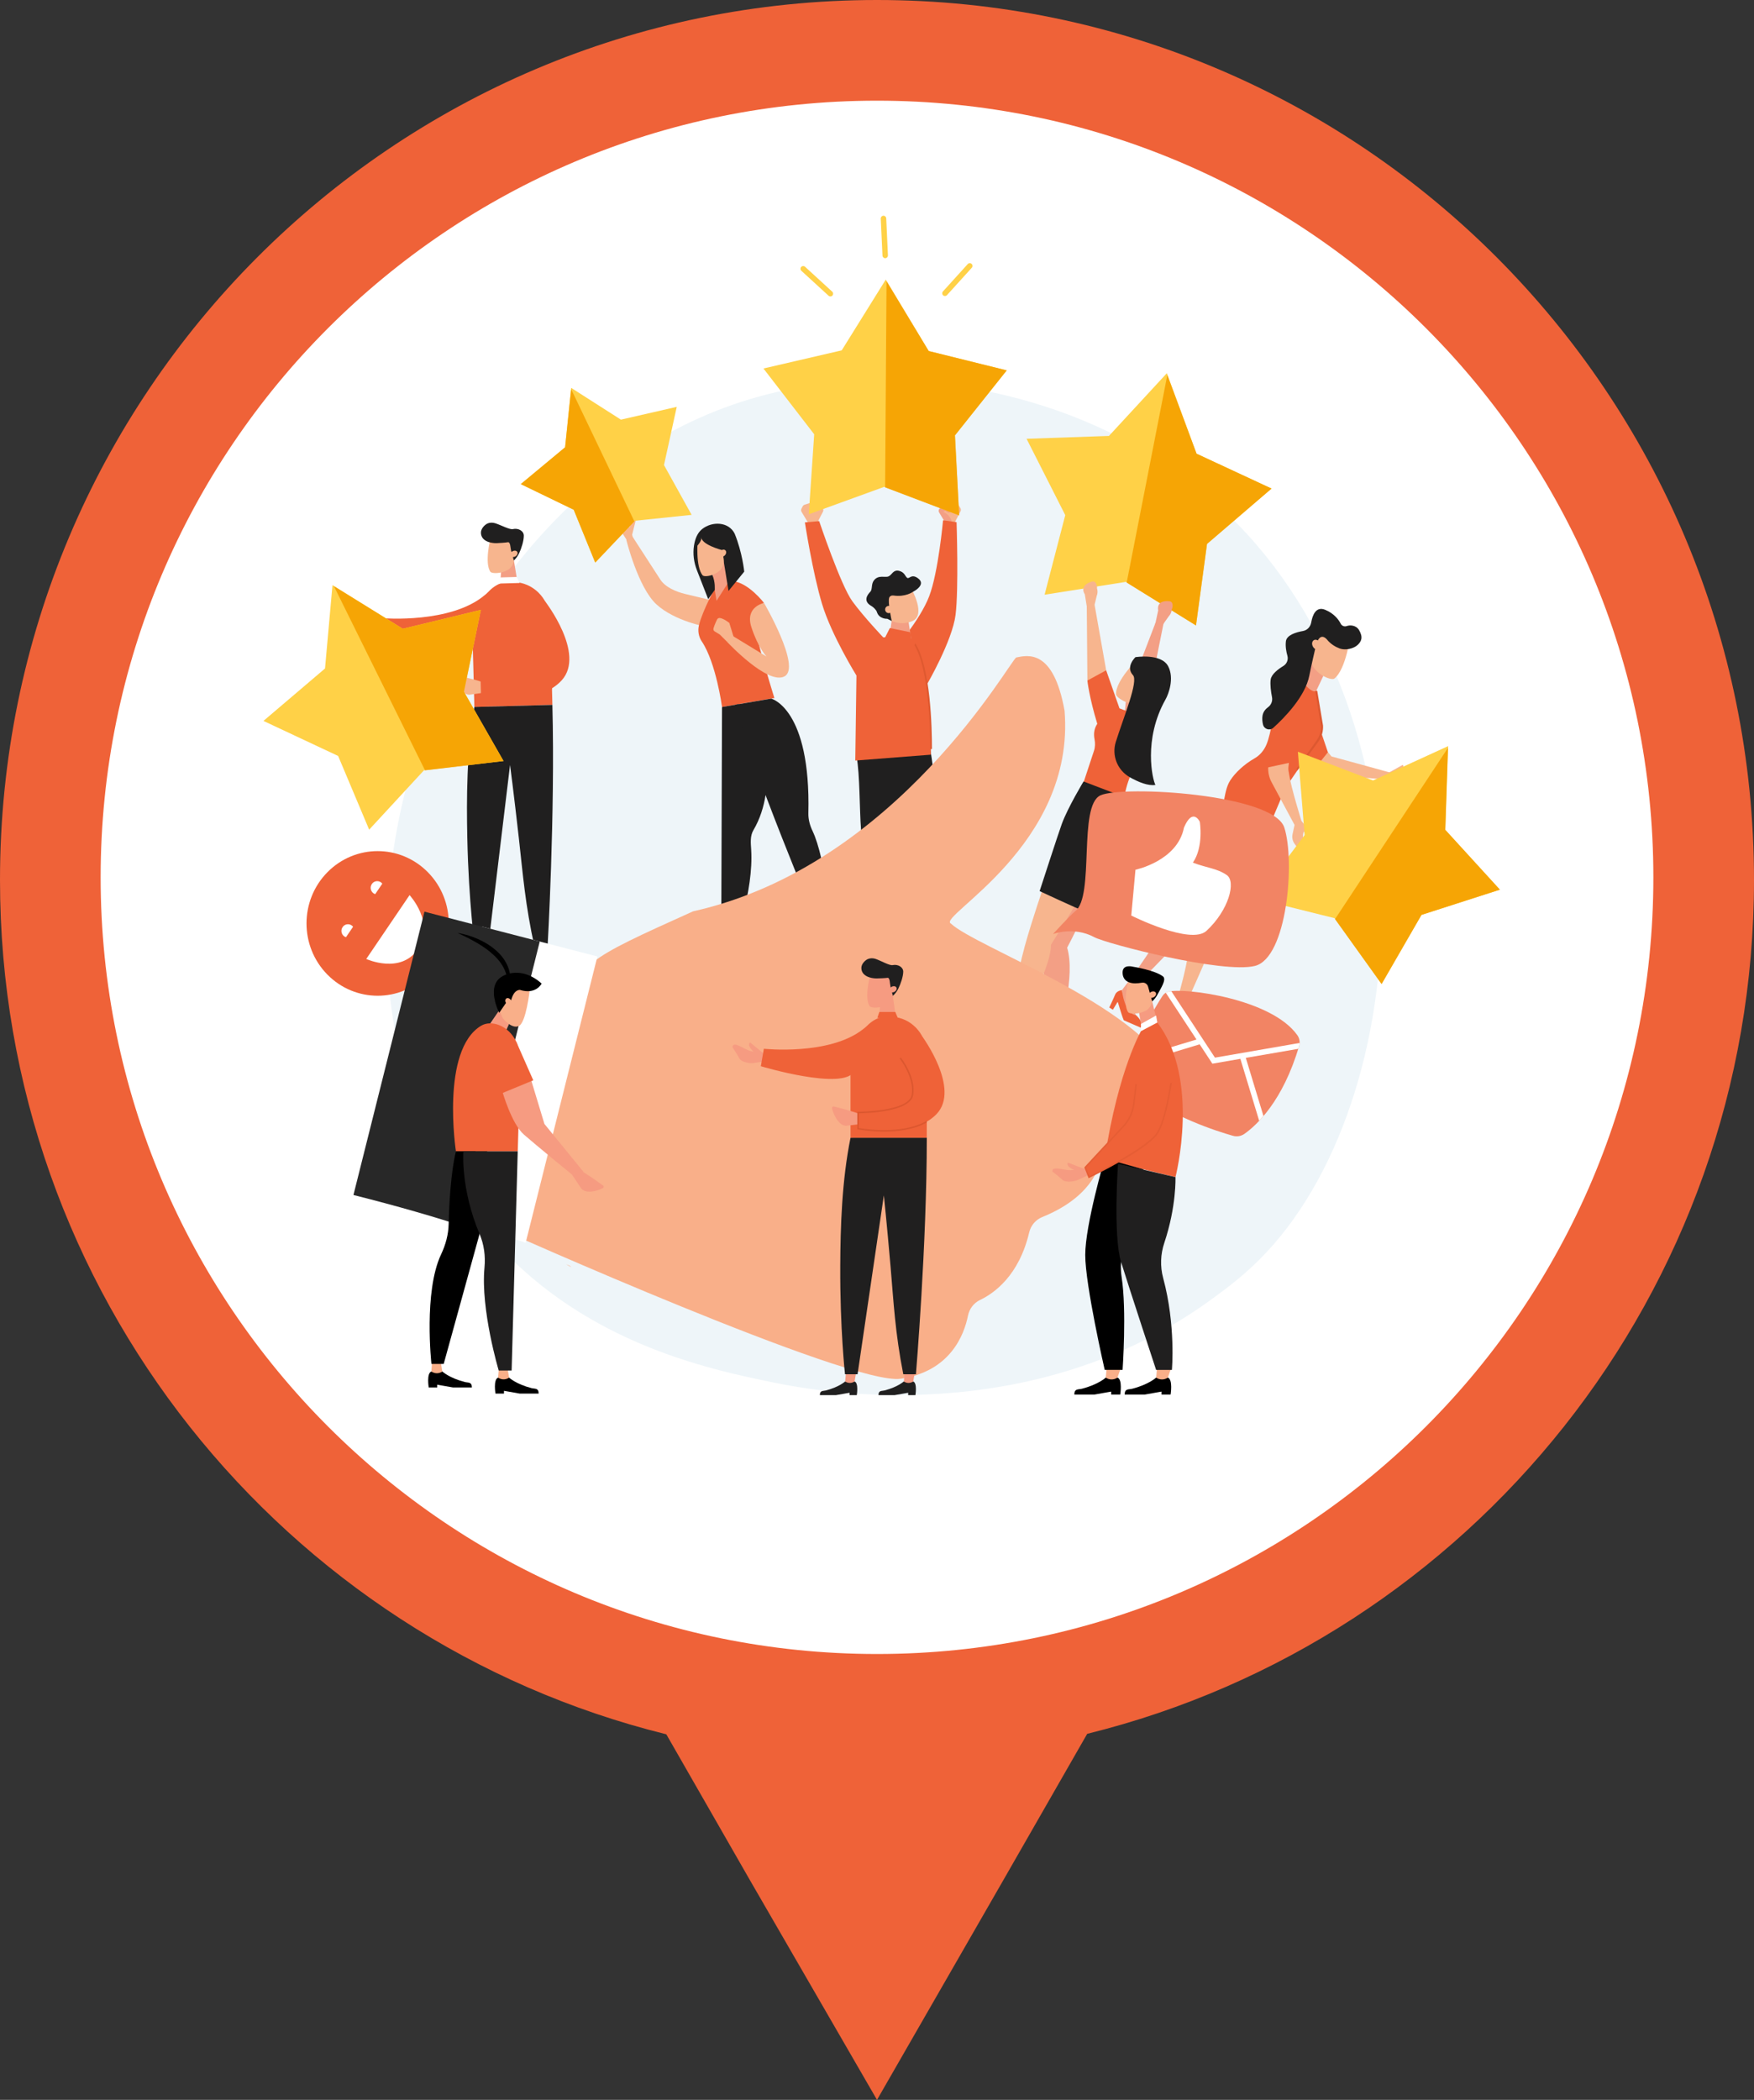 <svg width="122" height="146" viewBox="0 0 122 146" fill="none" xmlns="http://www.w3.org/2000/svg">
<rect x="0" y="0" width="122" height="146" fill="#333333" stroke="none"/>
<path d="M122 61.187C122 27.375 94.676 3.8065e-07 61 2.45255e-07C27.324 1.09859e-07 -1.10063e-07 27.375 -2.46008e-07 61.187C-3.6154e-07 89.923 19.749 114.013 46.345 120.583L52.168 130.736L61 146L69.799 130.703L75.621 120.55C102.251 113.98 122 89.889 122 61.187Z" fill="#EF6238"/>
<path d="M61 115C90.823 115 115 90.823 115 61C115 31.177 90.823 7 61 7C31.177 7 7 31.177 7 61C7 90.823 31.177 115 61 115Z" fill="white"/>
<g clip-path="url(#clip0_494_6555)">
<path d="M88.082 87.078C86.665 88.594 85.314 89.573 84.257 90.347C71.772 99.439 56.996 96.783 53.858 96.136C49.219 95.183 40.258 93.335 33.781 85.606C23.972 73.909 25.499 55.477 33.101 43.321C34.494 41.09 41.844 28.738 56.778 26.762C65.815 25.562 76.344 27.98 83.971 34.467C99.988 48.08 98.847 75.577 88.082 87.078Z" fill="#EEF5F9"/>
<path d="M81.16 25.949L83.227 31.545L88.442 33.969L83.954 37.818L83.187 43.487L78.308 40.458L72.657 41.349L74.095 35.817L71.404 30.509L77.134 30.309L81.16 25.949Z" fill="#FFD147"/>
<path d="M88.443 33.969L83.227 31.545L81.194 26.075L78.367 40.505L83.188 43.487L83.954 37.818L88.443 33.969Z" fill="#F6A505"/>
<path d="M80.374 43.293L78.541 48.076L79.951 48.217L80.949 43.253L80.374 43.293Z" fill="#F39F85"/>
<path d="M81.499 42.373C81.49 42.556 81.412 42.73 81.284 42.861L80.886 43.428L80.746 43.445L80.318 43.44C80.421 43.343 80.339 43.459 80.339 43.459L80.559 42.435C80.559 42.435 80.368 41.71 81.342 41.803C81.436 41.813 81.522 41.874 81.543 41.967C81.602 42.195 81.499 42.373 81.499 42.373Z" fill="#F39F85"/>
<path d="M77.865 52.128C78.076 49.934 78.541 48.076 78.541 48.076L80.014 47.905L79.962 49.778L77.865 52.128Z" fill="#EF6238"/>
<path d="M73.245 72.532L72.672 72.423C72.81 71.703 72.319 67.849 72.796 66.126C73.326 64.214 73.661 61.987 73.661 61.987L75.662 62.127C75.662 62.127 76.118 62.301 74.226 65.891C74.801 67.821 73.85 71.344 73.245 72.532Z" fill="#F39F85"/>
<path d="M76.08 60.717C76.08 60.717 74.705 63.143 73.101 65.685C73.101 67.588 70.453 71.894 70.441 71.873C70.394 71.778 69.922 72.06 69.922 72.06C69.922 72.06 70.752 67.686 71.282 65.773C71.813 63.86 72.608 61.584 72.608 61.584L76.08 60.717Z" fill="#F7B58E"/>
<path d="M70.61 71.64C70.61 71.64 70.785 71.958 70.636 72.222C70.486 72.486 70.175 73.12 70.175 73.12L69.911 73.02L70.145 72.407C70.159 72.367 69.353 72.809 69.259 72.771L67.863 72.241C67.863 72.241 67.924 71.792 68.791 71.968C69.659 72.148 70.61 71.64 70.61 71.64Z" fill="#201F1F"/>
<path d="M72.783 71.932L72.605 72.533C72.568 72.659 72.488 72.768 72.383 72.844C72.266 72.928 72.079 73.032 71.801 73.127C72.156 73.412 72.694 73.091 73 72.859C73.15 72.745 73.25 72.581 73.29 72.395L73.393 71.908L72.783 71.932Z" fill="#F39F85"/>
<path d="M73.264 72.481C73.264 72.481 73.608 72.647 73.566 72.946C73.524 73.243 73.487 73.863 73.487 73.863L73.234 73.947L73.164 73.291C73.164 73.291 72.28 73.873 72.17 73.878L70.648 73.3C70.648 73.3 70.838 72.787 71.799 73.127C72.685 73.438 73.264 72.481 73.264 72.481Z" fill="#201F1F"/>
<path d="M75.592 42.185L75.634 47.317L76.995 46.916L76.113 41.931L75.592 42.185Z" fill="#F7B58E"/>
<path d="M76.302 40.907C76.36 41.08 76.351 41.27 76.281 41.439L76.117 42.116L75.993 42.183L75.596 42.34C75.657 42.209 75.622 42.349 75.622 42.349L75.453 41.316C75.453 41.316 75.011 40.717 75.951 40.434C76.04 40.408 76.143 40.432 76.199 40.51C76.332 40.705 76.302 40.907 76.302 40.907Z" fill="#F7B58E"/>
<path d="M78.231 49.559L79.32 49.972L79.364 48.506L78.315 48.715L78.231 49.559Z" fill="#F39F85"/>
<path d="M76.27 50.409C76.287 50.378 76.305 50.354 76.322 50.325C75.763 48.501 75.632 47.317 75.632 47.317L76.939 46.605L77.865 49.249L78.475 49.484C78.475 49.484 79.503 49.244 79.948 50.273C80.109 50.649 80.011 51.466 79.543 52.191C78.255 54.189 78.211 55.489 78.211 55.489L75.008 55.486C75.008 55.486 75.641 53.564 76.088 52.215C76.088 52.212 76.088 52.212 76.09 52.21C76.177 51.946 76.184 51.666 76.13 51.395C76.069 51.081 76.083 50.734 76.27 50.409Z" fill="#EF6238"/>
<path d="M79.186 45.773L80.739 47.087L80.063 48.375C80.054 48.394 80.042 48.411 80.031 48.428C79.993 48.42 79.958 48.413 79.921 48.411C79.914 48.411 79.909 48.411 79.902 48.409C79.895 48.409 79.89 48.406 79.885 48.406C79.434 48.352 79.016 48.587 78.738 48.938C78.469 48.886 78.205 48.786 77.969 48.634C77.807 48.532 77.669 48.416 77.627 48.302C77.557 47.323 79.186 45.773 79.186 45.773Z" fill="#F7B58E"/>
<path d="M78.804 46.942C79.197 47.362 78.159 49.841 77.609 51.587C77.315 52.528 77.719 53.54 78.563 54.027C79.162 54.372 79.854 54.657 80.366 54.574C80.171 54.236 79.496 51.418 81.072 48.624C81.28 48.256 81.689 47.167 81.256 46.331C80.777 45.4 78.975 45.692 78.975 45.692C78.975 45.692 78.264 46.362 78.804 46.942Z" fill="#201F1F"/>
<path d="M75.366 54.335C75.366 54.335 74.281 56.129 73.856 57.281C73.624 57.913 72.311 61.958 72.311 61.958C72.311 61.958 74.91 63.169 75.427 63.364C76.757 60.147 77.526 60.325 78.085 58.8C78.328 58.137 78.27 57.262 78.188 56.687C78.129 56.274 78.101 55.991 78.206 55.487L78.211 55.419L75.366 54.335Z" fill="#201F1F"/>
<path d="M78.035 68.84C78.035 68.84 77.673 68.878 77.563 69.153C77.453 69.429 77.156 70.047 77.156 70.047L77.406 70.206L77.734 69.662C77.757 69.626 77.97 70.477 78.164 70.938L79.344 71.451C79.344 71.451 79.658 71.145 78.956 70.529C78.255 69.916 78.035 68.84 78.035 68.84Z" fill="#EF6238"/>
<path d="M80.925 64.411C81.011 64.209 81.17 63.886 81.289 63.703C81.706 63.056 82.206 62.636 82.489 62.432C82.823 62.441 83.157 62.42 83.503 62.422C83.866 62.424 84.233 62.484 84.677 62.553C84.646 62.588 84.614 62.622 84.583 62.657C80.981 66.611 79.162 68.332 78.809 68.771C78.755 68.838 78.704 68.906 78.68 68.99C78.608 69.242 78.514 69.807 79.015 70.586C78.199 70.47 78.035 68.842 78.035 68.842C78.035 68.842 80.247 66.005 80.925 64.411Z" fill="#F39F85"/>
<path d="M92.042 46.999L91.457 48.237L90.34 47.479L91.172 45.813L92.042 46.999Z" fill="#F39F85"/>
<path d="M92.316 47.129C92.496 47.198 92.674 47.236 92.791 47.194C93.637 46.573 93.945 44.088 93.945 44.088L91.944 43.66L91.285 45.141C91.11 45.535 91.128 45.991 91.339 46.369C91.587 46.709 91.923 46.98 92.316 47.129Z" fill="#F7B58E"/>
<path d="M81.496 70.779C81.496 70.779 81.157 70.879 81.101 71.159C81.045 71.44 80.867 72.079 80.867 72.079L81.131 72.188L81.351 71.613C81.368 71.575 81.69 72.416 81.786 72.457L83.182 73.032C83.182 73.032 83.427 72.685 82.658 72.224C81.886 71.763 81.496 70.779 81.496 70.779Z" fill="#EF6238"/>
<path d="M82.709 65.666C82.721 65.445 82.761 65.089 82.808 64.873C82.978 64.119 83.362 63.126 83.558 62.834C83.876 62.725 84.121 63.01 84.446 62.891C84.788 62.767 85.152 62.691 85.592 62.599C85.576 62.641 85.557 62.687 85.54 62.729C83.511 67.707 82.391 69.962 82.212 70.499C82.183 70.58 82.006 71.709 82.742 72.265C81.936 72.443 81.496 70.78 81.496 70.78C81.496 70.78 82.618 67.398 82.709 65.666Z" fill="#F7B58E"/>
<path d="M91.554 48.025L91.952 50.454C91.973 50.822 91.872 51.188 91.664 51.49L89.598 54.503C89.478 54.678 89.376 54.864 89.294 55.061L85.647 63.693L81.906 62.154C81.906 62.154 83.066 60.631 84.186 58.511C85.308 56.392 84.997 55.139 85.577 54.248C85.918 53.723 86.542 53.136 87.253 52.732C87.627 52.521 87.912 52.181 88.083 51.782C88.779 50.152 88.894 44.908 90.072 46.68C91.248 48.453 91.554 48.025 91.554 48.025Z" fill="#EF6238"/>
<path d="M89.658 52.975L89.618 53.331C89.597 53.528 89.632 53.621 89.679 53.918C89.812 54.788 90.52 57.071 90.52 57.071L91.385 58.181C91.385 58.181 91.296 58.335 91.06 58.183C90.824 58.031 90.696 57.815 90.696 57.815C90.696 57.815 90.574 57.983 90.656 58.456C90.717 58.81 91.081 59.518 90.665 59.447C90.38 59.15 90.064 58.694 90.064 58.694C89.91 58.499 89.852 58.245 89.903 58.002L90.043 57.356L88.449 54.393C88.271 54.065 88.189 53.69 88.213 53.317L88.215 53.288L89.658 52.975Z" fill="#F7B58E"/>
<path d="M96.929 53.669C96.986 53.695 97.182 53.772 97.593 53.703C97.965 53.641 98.692 53.265 98.643 53.693C98.348 53.988 98.035 54.373 98.035 54.373C97.839 54.532 97.42 54.529 97.159 54.475L96.368 54.204C96.368 54.204 96.205 53.807 96.195 53.788L96.333 53.679C96.534 53.71 96.735 53.705 96.929 53.669Z" fill="#F7B58E"/>
<path d="M88.144 53.367L89.711 53.029L90.569 49.505L90.447 49.475L89.608 52.922L88.287 53.205L88.577 50.237L88.453 50.225L88.144 53.367Z" fill="#EF6238"/>
<path d="M92.277 44.44C92.553 44.792 92.903 44.984 93.189 45.091C93.563 45.229 94.147 45.112 94.437 44.837C94.683 44.604 94.83 44.319 94.528 43.806C94.32 43.459 93.895 43.447 93.675 43.528C93.514 43.587 93.336 43.523 93.256 43.368C93.107 43.076 92.791 42.653 92.174 42.399C91.524 42.133 91.288 42.779 91.201 43.283C91.15 43.582 90.923 43.822 90.626 43.874C90.145 43.958 89.497 44.153 89.441 44.587C89.397 44.939 89.465 45.307 89.544 45.588C89.624 45.861 89.507 46.156 89.266 46.303C88.899 46.526 88.434 46.876 88.382 47.249C88.333 47.6 88.403 48.106 88.476 48.479C88.525 48.743 88.417 49.012 88.202 49.169C88.034 49.292 87.863 49.48 87.816 49.755C87.781 49.962 87.802 50.176 87.847 50.371C87.922 50.701 88.317 50.827 88.564 50.604C89.336 49.907 90.792 48.429 91.073 46.961C91.216 46.224 91.517 44.949 91.517 44.949C91.517 44.949 91.723 43.872 92.277 44.44Z" fill="#201F1F"/>
<path d="M90.311 52.208L91.44 53.548C91.58 53.714 91.779 53.821 91.994 53.843L96.424 54.199L96.625 53.695L92.609 52.593L91.669 51.452L90.311 52.208Z" fill="#F7B58E"/>
<path d="M91.412 44.497C91.555 44.437 91.742 44.537 91.826 44.718C91.91 44.898 91.864 45.093 91.721 45.153C91.578 45.212 91.391 45.112 91.307 44.931C91.221 44.751 91.267 44.556 91.412 44.497Z" fill="#F7B58E"/>
<path d="M90.071 51.941L91.455 49.622L92.362 52.302L91.282 53.652L90.006 52.136C90.13 51.967 90.006 52.136 90.071 51.941Z" fill="#EF6238"/>
<path d="M90.245 53.558C90.212 53.505 90.212 53.505 90.18 53.456L91.601 51.448C91.797 51.16 91.896 50.811 91.877 50.469L91.487 48.066C91.536 48.054 91.522 48.054 91.554 48.026C91.561 48.019 91.61 48.038 91.622 48.04L92.024 50.45C92.045 50.832 91.94 51.217 91.723 51.533" fill="#DD5830"/>
<path d="M97.097 53.809C97.097 53.809 97.113 53.826 97.148 53.845C97.106 53.878 97.064 53.913 97.026 53.952C96.837 54.006 96.653 54.068 96.463 54.127C96.444 54.006 96.419 53.835 96.414 53.823L97.567 53.182C97.567 53.182 97.702 53.296 97.515 53.507C97.328 53.716 97.097 53.809 97.097 53.809Z" fill="#F7B58E"/>
<path d="M100.728 51.875L100.527 57.697L104.326 61.857L98.871 63.611L96.097 68.418L92.824 63.839L87.414 62.492L90.743 58.062L90.275 52.267L95.503 54.265L100.728 51.875Z" fill="#FFD147"/>
<path d="M104.326 61.857L100.527 57.697L100.712 52.001L92.859 63.903L96.097 68.418L98.872 63.611L104.326 61.857Z" fill="#F6A505"/>
<path d="M61.057 69.627C61.057 69.627 61.326 69.943 62.483 70.135C62.738 70.178 63.01 70.197 63.047 70.615C62.519 70.663 61.929 70.715 61.929 70.715L60.77 70.615L60.786 70.815L60.169 70.87C60.169 70.87 59.91 69.86 60.258 69.696C60.592 69.667 61.057 69.627 61.057 69.627Z" fill="#201F1F"/>
<path d="M61.053 68.886L61.058 69.627C60.847 69.805 60.553 69.841 60.305 69.72L60.26 69.698L60.197 68.962L61.053 68.886Z" fill="#F7B58E"/>
<path d="M65.083 69.27C65.083 69.27 65.352 69.587 66.509 69.779C66.764 69.822 67.035 69.841 67.072 70.259C66.544 70.306 65.955 70.359 65.955 70.359L64.795 70.259L64.812 70.459L64.195 70.513C64.195 70.513 63.935 69.503 64.283 69.339C64.618 69.311 65.083 69.27 65.083 69.27Z" fill="#201F1F"/>
<path d="M65.078 68.529L65.083 69.271C64.873 69.449 64.578 69.484 64.33 69.363L64.286 69.342L64.223 68.605L65.078 68.529Z" fill="#F7B58E"/>
<path d="M64.698 52.034C65.891 59.31 65.215 68.717 65.215 68.717L64.07 68.819C64.07 68.819 62.312 52.464 60.406 52.267C63.27 52.01 63.469 52.144 64.698 52.034Z" fill="#201F1F"/>
<path d="M63.252 52.162C64.206 58.114 61.248 69.068 61.248 69.068L60.124 69.168C60.124 69.168 60.365 63.491 59.888 57.658C59.785 56.396 59.808 53.785 59.584 52.637C60.767 52.535 62.179 52.257 63.252 52.162Z" fill="#201F1F"/>
<path d="M66.398 36.345L66.809 35.551C66.845 35.482 66.842 35.397 66.802 35.33L66.707 35.171C66.676 35.121 66.627 35.083 66.571 35.069L65.727 34.858C65.627 34.831 65.524 34.881 65.477 34.974L65.428 35.071C65.402 35.124 65.397 35.183 65.414 35.24L65.73 36.307L66.398 36.345Z" fill="#F7B58E"/>
<path d="M65.727 36.307L65.321 35.63C65.248 35.511 65.307 35.357 65.435 35.312L65.758 35.205C65.844 35.176 66.204 35.511 66.204 35.511C66.204 35.511 66.043 35.837 65.744 35.497C65.713 35.552 65.601 35.592 65.601 35.592C65.601 35.592 66.118 35.761 66.211 36.338L65.727 36.307Z" fill="#F39F85"/>
<path d="M66.534 36.304C66.534 36.304 66.691 40.947 66.464 42.751C66.237 44.554 64.486 47.569 64.486 47.569L62.16 45.217C62.16 45.217 63.988 43.135 64.629 41.46C65.269 39.785 65.594 36.176 65.594 36.176L66.534 36.304Z" fill="#EF6238"/>
<path d="M56.213 36.355L55.752 35.589C55.713 35.523 55.71 35.437 55.745 35.368L55.832 35.202C55.86 35.15 55.907 35.109 55.963 35.093L56.793 34.827C56.891 34.796 56.998 34.836 57.05 34.926L57.106 35.022C57.136 35.071 57.143 35.131 57.132 35.188L56.884 36.271L56.213 36.355Z" fill="#F7B58E"/>
<path d="M56.882 36.274L57.244 35.573C57.307 35.449 57.242 35.297 57.109 35.264L56.781 35.176C56.695 35.152 56.353 35.509 56.353 35.509C56.353 35.509 56.533 35.825 56.812 35.464C56.847 35.516 56.961 35.549 56.961 35.549C56.961 35.549 56.456 35.749 56.398 36.333L56.882 36.274Z" fill="#F7B58E"/>
<path d="M63.068 44.203C64.938 45.236 64.746 52.472 64.746 52.472L59.489 52.88L59.571 46.969C59.571 46.969 57.838 44.177 57.179 41.993C56.52 39.809 55.984 36.321 55.984 36.321L56.978 36.233C56.978 36.233 58.483 40.71 59.285 41.805C60.087 42.903 61.436 44.317 61.436 44.317L63.068 44.203Z" fill="#EF6238"/>
<path d="M64.704 52.087L64.823 52.078C64.825 50.569 64.727 46.389 63.661 44.724C63.645 44.769 63.626 44.814 63.607 44.859C64.601 46.525 64.701 50.626 64.704 52.087Z" fill="#DF5930"/>
<path d="M61.873 44.198L62.02 43.155L63.187 43.184L63.376 44.391C63.369 44.4 63.362 44.41 63.355 44.417C62.892 44.232 62.376 44.153 61.873 44.198Z" fill="#F39F85"/>
<path d="M61.215 41.211L61.657 42.794C61.811 42.751 61.942 42.901 61.947 43.057C61.972 43.091 61.989 43.129 62 43.169C62.316 43.304 62.87 43.447 63.478 43.174C64.432 42.748 63.387 40.931 63.387 40.931L61.215 41.211Z" fill="#F7B58E"/>
<path d="M60.986 42.533C60.951 42.416 60.738 42.205 60.633 42.148C59.958 41.784 60.381 41.304 60.533 41.145C60.701 40.969 60.579 40.613 60.79 40.349C61.11 39.945 61.561 40.18 61.802 40.076C62.043 39.971 62.122 39.596 62.527 39.688C62.931 39.783 62.957 40.083 63.102 40.178C63.247 40.273 63.385 39.883 63.827 40.19C64.5 40.653 63.497 41.152 63.497 41.152C63.497 41.152 62.971 41.532 62.134 41.404C62.019 41.387 61.9 41.44 61.853 41.547C61.727 41.844 62.026 43.181 62.026 43.181L61.72 43.025C61.722 43.025 61.14 43.062 60.986 42.533Z" fill="#201F1F"/>
<path d="M61.612 42.523C61.691 42.637 61.846 42.663 61.958 42.584C62.07 42.504 62.096 42.347 62.019 42.233C61.939 42.119 61.785 42.093 61.672 42.171C61.56 42.252 61.532 42.409 61.612 42.523Z" fill="#F7B58E"/>
<path d="M63.319 43.958L63.389 44.511L61.57 44.307L61.893 43.668L63.319 43.958Z" fill="#EF6238"/>
<path d="M61.609 19.439L64.596 24.407L70.022 25.752L66.422 30.271L66.715 35.836L61.501 33.85L56.255 35.755L56.632 30.195L53.102 25.621L58.546 24.359L61.609 19.439Z" fill="#FFD147"/>
<path d="M70.023 25.752L64.597 24.407L61.663 19.553L61.565 33.883L66.715 35.836L66.422 30.271L70.023 25.752Z" fill="#F6A505"/>
<path d="M50.597 42.002L47.661 41.299C47.034 41.149 46.279 40.836 45.924 40.289L44.025 37.359L43.562 37.526C43.562 37.526 44.376 40.843 45.657 42.019C46.936 43.195 49.133 43.58 49.133 43.58L50.597 42.002Z" fill="#F7B58E"/>
<path d="M53.142 41.924C53.142 41.924 52.057 40.491 50.931 40.398C50.005 40.558 49.811 40.731 49.811 40.731C49.811 40.731 48.871 42.428 48.618 43.466C48.523 43.853 48.59 44.267 48.812 44.597C49.806 46.068 50.222 49.157 50.222 49.157L53.862 48.534C53.862 48.534 52.464 44.043 52.436 43.114C52.406 42.188 53.142 41.924 53.142 41.924Z" fill="#EF6238"/>
<path d="M50.248 65.773L50.127 66.379C50.099 66.543 50.019 66.695 49.898 66.807C49.762 66.93 49.547 67.094 49.213 67.258C49.706 67.558 50.328 67.066 50.674 66.724C50.842 66.558 50.945 66.334 50.964 66.094L50.983 65.647L50.248 65.773Z" fill="#F7B58E"/>
<path d="M50.984 65.951C50.984 65.951 51.314 66.134 51.309 66.441C51.305 66.747 51.344 67.453 51.344 67.453L51.045 67.505L50.947 66.856C50.94 66.814 50.412 67.614 50.304 67.633L48.719 67.904C48.719 67.904 48.541 67.486 49.449 67.187C50.356 66.883 50.984 65.951 50.984 65.951Z" fill="#201F1F"/>
<path d="M50.22 49.159L50.164 65.823L51.052 65.69C51.052 65.69 52.432 61.955 52.249 59.082C52.219 58.607 52.163 58.129 52.404 57.72C54.239 54.608 52.878 50.421 52.878 50.421L51.366 48.962L50.22 49.159Z" fill="#201F1F"/>
<path d="M57.116 64.6L56.994 65.206C56.966 65.37 56.887 65.522 56.765 65.633C56.63 65.757 56.414 65.921 56.08 66.085C56.573 66.384 57.195 65.892 57.541 65.55C57.709 65.384 57.812 65.16 57.831 64.92L57.85 64.474L57.116 64.6Z" fill="#F7B58E"/>
<path d="M57.852 64.777C57.852 64.777 58.181 64.96 58.177 65.267C58.172 65.573 58.212 66.279 58.212 66.279L57.912 66.331L57.814 65.683C57.807 65.64 57.279 66.441 57.171 66.46L55.586 66.731C55.586 66.731 55.409 66.312 56.316 66.013C57.223 65.709 57.852 64.777 57.852 64.777Z" fill="#201F1F"/>
<path d="M49.543 39.972L49.84 41.776L50.707 40.414L50.317 38.756L49.543 39.972Z" fill="#F39F85"/>
<path d="M48.931 37.368C49.687 37.345 50.21 38.243 50.21 38.243L50.673 41.087L51.765 39.745C51.765 39.745 51.645 38.445 51.099 37.102C50.68 36.268 49.537 36.226 48.833 36.789C48.492 37.062 48.335 37.511 48.27 37.939C48.181 38.516 48.263 39.105 48.475 39.65L49.259 41.66L49.715 41.016C49.715 41.016 49.766 40.46 49.544 39.97C49.09 38.972 48.424 37.385 48.931 37.368Z" fill="#201F1F"/>
<path d="M50.435 38.246C50.339 38.179 50.187 38.22 50.096 38.339C50.005 38.457 50.007 38.607 50.103 38.676C50.199 38.742 50.351 38.702 50.442 38.583C50.535 38.464 50.531 38.315 50.435 38.246Z" fill="#F7B58E"/>
<path d="M49.241 40.048C49.099 40.068 48.961 40.068 48.881 40.015C48.36 39.419 48.531 37.542 48.531 37.542L49.138 37.121L50.071 37.558L50.319 38.756C50.385 39.074 50.298 39.407 50.083 39.652C49.844 39.861 49.555 40.006 49.241 40.048Z" fill="#F7B58E"/>
<path d="M48.776 37.295C48.708 37.858 50.211 38.243 50.211 38.243L50.452 37.511L49.676 36.819L48.886 37.09C48.886 37.093 48.79 37.2 48.776 37.295Z" fill="#201F1F"/>
<path d="M48.786 37.408C48.791 37.625 48.51 37.938 48.51 37.938L48.438 37.691L48.482 37.501L48.634 37.378C48.632 37.378 48.779 37.192 48.786 37.408Z" fill="#201F1F"/>
<path d="M53.645 48.575C53.645 48.575 56.403 49.26 56.226 56.55C56.216 56.977 56.336 57.4 56.52 57.783C57.416 59.655 57.89 64.521 57.89 64.521L57.002 64.673C57.002 64.673 51.945 52.622 51.15 49.001C52.941 48.696 53.645 48.575 53.645 48.575Z" fill="#201F1F"/>
<path d="M43.927 36.91C43.89 36.868 43.78 36.706 43.745 36.316C43.714 35.967 43.873 35.221 43.509 35.364C43.319 35.699 43.055 36.072 43.055 36.072C42.962 36.285 43.06 36.663 43.167 36.887L43.588 37.538C43.588 37.538 43.974 37.592 43.992 37.599L44.056 37.45C43.983 37.276 43.941 37.093 43.927 36.91Z" fill="#F7B58E"/>
<path d="M43.766 36.789C43.766 36.789 43.747 36.777 43.722 36.751C43.703 36.799 43.68 36.842 43.656 36.887C43.651 37.07 43.64 37.253 43.633 37.436C43.745 37.424 43.899 37.41 43.911 37.41L44.208 36.219C44.208 36.219 44.077 36.124 43.934 36.34C43.794 36.559 43.766 36.789 43.766 36.789Z" fill="#F7B58E"/>
<path d="M53.143 41.924C53.143 41.924 55.743 46.377 54.574 47.023C53.405 47.669 50.576 44.63 50.576 44.63L50.955 44.21L53.316 45.647C53.316 45.647 52.741 45.06 52.266 43.618C51.792 42.178 53.143 41.924 53.143 41.924Z" fill="#F7B58E"/>
<path d="M51.025 44.279L50.728 43.31C50.728 43.31 50.328 42.991 50.061 42.968C49.982 42.96 49.905 43.008 49.87 43.082C49.788 43.253 49.608 43.652 49.622 43.768C49.629 43.825 49.666 43.875 49.715 43.904L50.073 44.125L50.578 44.628L51.025 44.279Z" fill="#F7B58E"/>
<path d="M39.727 26.967L39.306 31.099L36.223 33.66L39.905 35.442L41.401 39.116L44.155 36.208L48.106 35.797L46.184 32.334L47.072 28.288L43.187 29.177L39.727 26.967Z" fill="#FFD147"/>
<path d="M36.223 33.66L39.306 31.098L39.727 27.057L44.124 36.25L41.401 39.115L39.905 35.442L36.223 33.66Z" fill="#F6A505"/>
<path d="M33.066 66.486C33.066 66.486 32.659 66.89 31.717 67.161C31.509 67.221 31.282 67.154 31.291 67.506C31.735 67.494 32.444 67.475 32.444 67.475L33.398 67.28L33.402 67.449L33.919 67.434C33.919 67.434 34.041 66.57 33.737 66.47C33.456 66.477 33.066 66.486 33.066 66.486Z" fill="#201F1F"/>
<path d="M33.108 65.866L33.066 66.486C33.258 66.615 33.506 66.617 33.7 66.491L33.735 66.47L33.826 65.85L33.108 65.866Z" fill="#F7B58E"/>
<path d="M37.236 66.374C37.236 66.374 36.829 66.778 35.887 67.049C35.679 67.108 35.452 67.042 35.461 67.393C35.905 67.382 36.614 67.362 36.614 67.362L37.568 67.168L37.572 67.336L38.089 67.322C38.089 67.322 38.211 66.457 37.907 66.357C37.626 66.362 37.236 66.374 37.236 66.374Z" fill="#201F1F"/>
<path d="M37.278 65.754L37.236 66.374C37.428 66.502 37.676 66.505 37.87 66.379L37.905 66.358L37.996 65.737L37.278 65.754Z" fill="#F7B58E"/>
<path d="M26.284 43.196C26.22 43.217 25.996 43.265 25.561 43.122C25.171 42.994 24.446 42.471 24.43 42.939C24.701 43.305 24.977 43.773 24.977 43.773C25.161 43.978 25.613 44.044 25.905 44.028L26.8 43.866C26.8 43.866 27.039 43.464 27.053 43.448L26.922 43.307C26.704 43.305 26.487 43.267 26.284 43.196Z" fill="#F7B58E"/>
<path d="M26.081 43.319C26.081 43.319 26.06 43.333 26.018 43.35C26.057 43.393 26.097 43.438 26.132 43.485C26.326 43.576 26.518 43.673 26.712 43.766C26.752 43.638 26.808 43.457 26.812 43.445L25.672 42.563C25.672 42.563 25.508 42.666 25.674 42.922C25.845 43.181 26.081 43.319 26.081 43.319Z" fill="#F7B58E"/>
<path d="M34.864 39.612L34.775 40.824L36.05 40.843L35.746 38.976L34.864 39.612Z" fill="#F39F85"/>
<path d="M34.478 39.845C34.331 39.845 34.193 39.826 34.118 39.769C33.674 39.148 34.116 37.435 34.116 37.435L34.791 37.124L35.673 37.651L35.752 38.79C35.773 39.094 35.638 39.391 35.385 39.586C35.116 39.75 34.801 39.845 34.478 39.845Z" fill="#F7B58E"/>
<path d="M35.553 38.298C35.499 38.108 35.513 37.666 35.322 37.702C35.181 37.728 34.702 37.761 34.541 37.766C34.155 37.775 33.465 37.642 33.451 37.046C33.444 36.749 33.72 36.485 33.898 36.404C34.073 36.324 34.272 36.324 34.454 36.383C34.882 36.523 35.452 36.839 35.675 36.787C36.049 36.699 36.432 36.915 36.434 37.241C36.437 37.588 36.273 38.118 36.114 38.453C36.023 38.647 35.897 38.823 35.742 38.973L35.553 38.298Z" fill="#201F1F"/>
<path d="M35.944 38.331C35.855 38.257 35.696 38.276 35.586 38.374C35.476 38.471 35.458 38.611 35.547 38.687C35.635 38.761 35.794 38.742 35.904 38.645C36.014 38.545 36.033 38.407 35.944 38.331Z" fill="#F7B58E"/>
<path d="M33.689 41.399C31.338 43.362 26.667 42.986 26.667 42.986L26.484 44.234C26.484 44.234 32.441 45.85 33.14 44.41C33.839 42.968 36.041 39.437 33.689 41.399Z" fill="#EF6238"/>
<path d="M35.401 40.458C35.357 40.458 35.315 40.461 35.273 40.463C33.868 40.553 32.823 42.554 32.86 43.984L32.996 49.155L38.422 49.007L38.268 43.091C38.233 41.777 37.276 40.651 35.993 40.487C35.808 40.463 35.612 40.451 35.401 40.458Z" fill="#EF6238"/>
<path d="M33.87 48.129L32.673 48.302C32.182 48.335 31.77 47.634 31.623 47.095C31.602 47.014 31.672 46.938 31.754 46.957C32.177 47.05 33.271 47.299 33.561 47.437L33.87 48.129Z" fill="#F7B58E"/>
<path d="M37.912 41.808C37.912 41.808 40.745 45.448 39.074 47.297C37.403 49.145 33.515 48.484 33.515 48.484L33.484 47.339C33.484 47.339 37.136 47.249 37.318 45.985C37.501 44.718 36.381 43.383 36.381 43.383" fill="#EF6238"/>
<path d="M38.388 47.793C36.684 48.853 33.946 48.494 33.568 48.437L33.54 47.392C34.014 47.375 37.196 47.218 37.371 45.992C37.553 44.716 36.469 43.402 36.422 43.348L36.34 43.419C36.352 43.433 37.441 44.75 37.266 45.978C37.093 47.178 33.556 47.285 33.483 47.287L33.43 47.29L33.462 48.535L33.507 48.542C33.526 48.544 34.334 48.677 35.37 48.649C36.333 48.623 37.493 48.456 38.393 47.919L38.388 47.793Z" fill="#EF6238"/>
<path d="M32.995 49.155C32.455 52.229 32.446 55.523 32.504 58.286C32.598 62.737 33.042 65.98 33.042 65.98L33.938 65.956L35.476 53.185C35.476 53.185 35.728 55.071 36.088 58.272C36.371 60.783 36.528 62.908 37.187 65.868C38.087 65.845 38.085 65.845 38.085 65.845C38.085 65.845 38.62 56.639 38.421 49.01C36.317 49.064 34.075 49.124 32.995 49.155Z" fill="#201F1F"/>
<path d="M34.811 40.147L35.945 40.116L36.136 40.534L34.678 40.575L34.811 40.147Z" fill="white"/>
<path d="M23.126 40.682L28.014 43.718L33.447 42.404L32.269 48.093L35.023 52.914L29.489 53.558L25.677 57.685L23.519 52.56L18.324 50.124L22.607 46.479L23.126 40.682Z" fill="#FFD147"/>
<path d="M33.447 42.404L28.014 43.718L23.227 40.758L29.562 53.56L35.023 52.912L32.269 48.093L33.447 42.404Z" fill="#F6A505"/>
<path d="M80.859 69.245C80.357 70.005 78.776 72.581 78.783 74.883C78.783 75.225 78.924 75.558 79.183 75.777C81.369 77.616 84.625 78.649 85.757 78.97C86.033 79.049 86.325 78.999 86.561 78.832C87.37 78.262 89.226 76.596 90.362 72.719C90.437 72.467 90.39 72.191 90.238 71.977C88.436 69.43 82.379 68.658 81.266 68.95C81.098 68.993 80.955 69.1 80.859 69.245Z" fill="#F28464"/>
<path d="M90.361 72.718C90.379 72.652 90.391 72.585 90.393 72.516L84.507 73.536L81.47 68.914C81.39 68.924 81.32 68.935 81.264 68.95C81.201 68.966 81.14 68.993 81.087 69.026L83.223 72.276L78.929 73.574C78.898 73.716 78.873 73.859 78.852 73.999L83.443 72.611L84.327 73.956L86.274 73.619L87.583 77.927C87.679 77.825 87.779 77.713 87.88 77.594L86.653 73.552L90.3 72.923C90.321 72.856 90.342 72.787 90.361 72.718Z" fill="white"/>
<path d="M29.765 67.759C31.697 65.796 31.697 62.612 29.765 60.649C27.833 58.685 24.701 58.685 22.769 60.649C20.837 62.612 20.837 65.796 22.769 67.759C24.701 69.723 27.833 69.723 29.765 67.759Z" fill="#EF6238"/>
<path d="M25.475 66.676L28.488 62.235C28.488 62.235 30.293 64.191 29.079 65.98C27.864 67.769 25.475 66.676 25.475 66.676Z" fill="white"/>
<path d="M26.591 61.439C26.563 61.406 26.533 61.373 26.495 61.346C26.287 61.202 26.004 61.254 25.862 61.465C25.719 61.677 25.771 61.964 25.979 62.109C26.016 62.135 26.056 62.152 26.098 62.166L26.591 61.439Z" fill="white"/>
<path d="M24.558 64.435C24.53 64.402 24.5 64.369 24.462 64.343C24.254 64.198 23.971 64.25 23.829 64.461C23.686 64.673 23.737 64.96 23.945 65.105C23.983 65.132 24.023 65.148 24.065 65.162L24.558 64.435Z" fill="white"/>
<path d="M81.392 74.565C79.148 69.886 67.807 65.804 66.14 64.214C65.14 63.732 74.797 58.79 74.047 49.423C73.28 45.122 71.501 45.55 70.692 45.711C70.325 45.785 62.451 60.184 48.207 63.364C40.556 66.814 40.556 66.814 38.419 70.96L34.094 83.373C33.708 84.119 33.993 85.041 34.727 85.433C34.727 85.433 59.206 96.382 62.652 95.862C66.105 95.341 67.061 92.809 67.328 91.478C67.424 90.998 67.732 90.592 68.167 90.385C69.161 89.912 70.881 88.681 71.587 85.683C71.702 85.2 72.038 84.806 72.492 84.621C75.669 83.333 76.506 81.403 76.698 80.18C76.798 79.531 77.291 79.018 77.927 78.913C79.498 78.654 80.34 78.077 80.34 78.077C80.34 78.077 81.967 77.321 81.511 74.926C81.485 74.8 81.448 74.679 81.392 74.565Z" fill="#F9AF89"/>
<path d="M39.591 88.023C39.64 88.049 39.687 88.078 39.736 88.106C39.701 88.075 39.668 88.044 39.635 88.014C39.556 87.973 39.467 87.938 39.371 87.904L39.591 88.023Z" fill="#F9AF89"/>
<path d="M58.786 96.05C58.786 96.05 58.379 96.432 57.451 96.675C57.248 96.727 57.025 96.658 57.025 97C57.458 97 58.152 97 58.152 97L59.09 96.836V97H59.595C59.595 97 59.735 96.159 59.44 96.052C59.167 96.05 58.786 96.05 58.786 96.05Z" fill="#201F1F"/>
<path d="M58.841 95.446L58.785 96.05C58.97 96.18 59.213 96.188 59.405 96.071L59.44 96.05L59.545 95.446H58.841Z" fill="#F69B81"/>
<path d="M62.864 96.05C62.864 96.05 62.457 96.432 61.529 96.675C61.326 96.727 61.103 96.658 61.103 97C61.536 97 62.23 97 62.23 97L63.168 96.836V97H63.673C63.673 97 63.813 96.159 63.519 96.052C63.245 96.05 62.864 96.05 62.864 96.05Z" fill="#201F1F"/>
<path d="M62.923 95.446L62.867 96.05C63.052 96.18 63.295 96.188 63.487 96.071L63.522 96.05L63.627 95.446H62.923Z" fill="#F69B81"/>
<path d="M52.752 73.115C52.689 73.135 52.469 73.175 52.048 73.023C51.67 72.887 50.975 72.358 50.947 72.816C51.202 73.182 51.462 73.645 51.462 73.645C51.637 73.85 52.076 73.926 52.362 73.919L53.241 73.783C53.241 73.783 53.484 73.396 53.5 73.379L53.376 73.239C53.159 73.232 52.951 73.189 52.752 73.115Z" fill="#F69B81"/>
<path d="M52.551 73.23C52.551 73.23 52.53 73.244 52.49 73.258C52.53 73.301 52.565 73.346 52.6 73.394C52.787 73.487 52.972 73.589 53.159 73.684C53.201 73.56 53.259 73.384 53.266 73.373L52.175 72.481C52.175 72.481 52.011 72.576 52.167 72.833C52.324 73.09 52.551 73.23 52.551 73.23Z" fill="#F69B81"/>
<path d="M61.227 69.841L61.107 71.022L62.353 71.072L62.103 69.24L61.227 69.841Z" fill="#F69B81"/>
<path d="M60.843 70.058C60.698 70.053 60.564 70.031 60.494 69.974C60.076 69.357 60.553 67.693 60.553 67.693L61.219 67.408L62.068 67.945L62.117 69.06C62.131 69.357 61.988 69.642 61.738 69.829C61.467 69.981 61.158 70.065 60.843 70.058Z" fill="#F69B81"/>
<path d="M61.934 68.575C61.888 68.387 61.911 67.955 61.724 67.986C61.586 68.01 61.118 68.029 60.959 68.029C60.583 68.029 59.912 67.879 59.912 67.297C59.912 67.007 60.19 66.755 60.366 66.681C60.539 66.608 60.733 66.612 60.91 66.674C61.324 66.822 61.873 67.147 62.093 67.102C62.463 67.026 62.83 67.247 62.825 67.565C62.82 67.905 62.645 68.416 62.481 68.741C62.386 68.929 62.259 69.098 62.105 69.24L61.934 68.575Z" fill="#201F1F"/>
<path d="M62.316 68.618C62.232 68.542 62.075 68.556 61.965 68.649C61.856 68.742 61.835 68.877 61.919 68.953C62.003 69.029 62.16 69.015 62.269 68.922C62.379 68.83 62.4 68.692 62.316 68.618Z" fill="#F69B81"/>
<path d="M60.034 71.555C57.687 73.41 53.13 72.919 53.13 72.919L52.92 74.133C52.92 74.133 58.699 75.867 59.419 74.48C60.139 73.092 62.381 69.699 60.034 71.555Z" fill="#EF6238"/>
<path d="M61.732 70.681C61.69 70.681 61.648 70.681 61.606 70.683C60.231 70.735 59.158 72.662 59.158 74.059V79.114H64.463V73.328C64.463 72.042 63.556 70.918 62.307 70.723C62.127 70.695 61.935 70.681 61.732 70.681Z" fill="#EF6238"/>
<path d="M60.039 78.134L58.866 78.272C58.386 78.291 58.001 77.597 57.872 77.065C57.853 76.984 57.926 76.913 58.003 76.934C58.414 77.037 59.476 77.31 59.756 77.45L60.039 78.134Z" fill="#F69B81"/>
<path d="M64.149 72.065C64.149 72.065 66.824 75.696 65.143 77.459C63.462 79.22 59.682 78.474 59.682 78.474V77.352C59.682 77.352 63.254 77.362 63.462 76.129C63.672 74.895 62.613 73.562 62.613 73.562" fill="#EF6238"/>
<path d="M64.463 77.925C62.77 78.916 60.105 78.493 59.736 78.429V77.405C60.199 77.4 63.313 77.331 63.516 76.138C63.729 74.896 62.7 73.584 62.656 73.529L62.574 73.596C62.584 73.61 63.617 74.924 63.413 76.119C63.215 77.288 59.755 77.298 59.685 77.298H59.631V78.517L59.673 78.526C59.689 78.529 60.477 78.681 61.489 78.681C62.431 78.681 63.568 78.548 64.461 78.046V77.925H64.463Z" fill="#DC572F"/>
<path d="M59.157 79.113C58.552 82.102 58.458 85.322 58.444 88.021C58.423 92.371 58.774 95.551 58.774 95.551H59.648L61.476 83.114C61.476 83.114 61.675 84.963 61.946 88.099C62.159 90.561 62.257 92.64 62.828 95.551C63.709 95.551 63.707 95.551 63.707 95.551C63.707 95.551 64.464 86.571 64.464 79.11C62.404 79.113 60.214 79.113 59.157 79.113Z" fill="#201F1F"/>
<path d="M61.164 70.359H62.272L62.447 70.775H61.022L61.164 70.359Z" fill="#EF6238"/>
<path d="M76.913 95.782C76.913 95.782 76.408 96.26 75.253 96.557C74.998 96.623 74.725 96.535 74.725 96.961C75.262 96.961 76.125 96.961 76.125 96.961L77.289 96.756V96.961H77.918C77.918 96.961 78.093 95.915 77.726 95.782C77.385 95.782 76.913 95.782 76.913 95.782Z" fill="black"/>
<path d="M76.982 95.031L76.912 95.782C77.141 95.944 77.443 95.953 77.684 95.808L77.726 95.782L77.987 95.031H76.982Z" fill="#F9AF89"/>
<path d="M80.415 95.782C80.415 95.782 79.91 96.26 78.755 96.557C78.5 96.623 78.227 96.535 78.227 96.961C78.764 96.961 79.627 96.961 79.627 96.961L80.791 96.756V96.961H81.42C81.42 96.961 81.595 95.915 81.228 95.782C80.889 95.782 80.415 95.782 80.415 95.782Z" fill="black"/>
<path d="M80.488 95.031L80.418 95.782C80.647 95.944 80.949 95.953 81.189 95.808L81.231 95.782L81.493 95.031H80.488Z" fill="#F9AF89"/>
<path d="M79.223 70.357L79.421 71.583L80.494 71.096L80.141 69.625L79.223 70.357Z" fill="#F69B81"/>
<path d="M78.835 70.471C78.685 70.466 78.545 70.445 78.473 70.383C78.04 69.744 78.533 68.019 78.533 68.019L79.225 67.722L80.104 68.28L80.153 69.435C80.167 69.744 80.02 70.038 79.761 70.233C79.483 70.392 79.16 70.48 78.835 70.471Z" fill="#F9AF89"/>
<path d="M79.859 68.613C79.81 68.418 79.625 68.292 79.431 68.325C79.288 68.349 79.12 68.371 78.956 68.371C78.566 68.371 78.082 68.216 78.082 67.613C78.082 67.009 78.811 67.216 78.811 67.216C78.811 67.216 80.31 67.446 80.89 67.888C81.168 68.1 80.703 68.77 80.532 69.107C80.434 69.302 80.301 69.478 80.142 69.625L79.859 68.613Z" fill="black"/>
<path d="M80.359 68.979C80.273 68.901 80.109 68.915 79.997 69.013C79.882 69.11 79.861 69.25 79.948 69.329C80.034 69.407 80.198 69.393 80.31 69.295C80.425 69.198 80.448 69.058 80.359 68.979Z" fill="#F9AF89"/>
<path d="M79.421 71.584C79.421 71.584 77.803 74.281 76.838 80.546C78.785 81.169 81.761 81.841 81.761 81.841C81.761 81.841 83.519 75.05 80.496 71.097C79.858 71.097 79.421 71.584 79.421 71.584Z" fill="#EF6238"/>
<path d="M76.838 80.546C76.838 80.546 75.484 85.165 75.484 87.256C75.484 89.347 76.838 95.245 76.838 95.245H78.082C78.082 95.245 78.374 91.12 78.016 88.803C77.911 88.121 77.96 87.427 78.152 86.764C78.818 84.44 79.531 81.302 79.531 81.302L76.838 80.546Z" fill="black"/>
<path d="M77.764 80.917C77.764 80.917 77.414 85.933 77.975 87.741C78.536 89.549 80.413 95.247 80.413 95.247H81.512C81.512 95.247 81.793 92.144 80.902 88.851C80.687 88.052 80.719 87.207 80.981 86.422C81.839 83.859 81.76 81.844 81.76 81.844L77.764 80.917Z" fill="#201F1F"/>
<path d="M75.027 81.247C74.973 81.28 74.774 81.378 74.328 81.356C73.928 81.337 73.105 81.052 73.215 81.47C73.568 81.729 73.951 82.074 73.951 82.074C74.181 82.209 74.622 82.157 74.891 82.074L75.688 81.713C75.688 81.713 75.805 81.299 75.815 81.28L75.653 81.188C75.45 81.24 75.237 81.259 75.027 81.247Z" fill="#F69B81"/>
<path d="M74.868 81.406C74.868 81.406 74.852 81.423 74.819 81.449C74.868 81.478 74.918 81.508 74.964 81.542C75.17 81.575 75.376 81.613 75.584 81.649C75.586 81.525 75.591 81.352 75.593 81.34L74.286 80.836C74.286 80.836 74.158 80.967 74.385 81.154C74.609 81.34 74.868 81.406 74.868 81.406Z" fill="#F69B81"/>
<path d="M79.223 73.745L78.861 76.749C78.79 77.331 78.54 77.872 78.145 78.3L75.482 81.171L75.747 81.843C75.747 81.843 79.758 79.921 80.495 78.782C81.233 77.644 81.603 74.175 81.603 74.175L79.223 73.745Z" fill="#EF6238"/>
<path d="M81.393 75.33C81.22 76.445 80.904 78.056 80.451 78.754C79.775 79.797 76.24 81.544 75.775 81.77L75.544 81.183L78.183 78.338C78.59 77.901 78.842 77.355 78.913 76.758L79.074 75.411C79.041 75.392 79.008 75.371 78.976 75.352L78.807 76.746C78.737 77.322 78.494 77.847 78.106 78.267L75.443 81.138L75.42 81.161L75.717 81.919L75.768 81.896C75.932 81.817 79.801 79.954 80.537 78.819C81.019 78.077 81.339 76.39 81.51 75.269C81.472 75.285 81.433 75.309 81.393 75.33Z" fill="#E65D34"/>
<path d="M79.359 71.196L80.414 70.605L80.496 71.096L79.359 71.695V71.196Z" fill="white"/>
<path d="M73.24 64.944C73.24 64.944 74.395 63.682 74.781 63.357C76.158 62.335 74.968 56 76.548 55.297C78.129 54.593 88.576 55.202 89.331 57.54C90.086 59.878 89.53 66.598 87.29 67.158C85.053 67.719 76.969 65.619 76.113 65.16C74.678 64.388 73.24 64.944 73.24 64.944Z" fill="#F28464"/>
<path d="M78.978 60.472C78.978 60.472 81.9 59.863 82.351 57.542C82.966 56.099 83.452 57.136 83.452 57.136C83.452 57.136 83.74 58.868 82.971 59.977C83.946 60.353 84.642 60.367 85.329 60.842C85.993 61.301 85.463 63.292 83.918 64.72C82.819 65.735 78.686 63.656 78.686 63.656L78.978 60.472Z" fill="white"/>
<path d="M57.899 20.548C57.969 20.47 57.965 20.349 57.887 20.28L55.996 18.548C55.919 18.476 55.8 18.483 55.727 18.559C55.657 18.638 55.662 18.759 55.739 18.828L57.63 20.56C57.71 20.631 57.829 20.627 57.899 20.548Z" fill="#FFD147"/>
<path d="M65.598 20.532C65.521 20.461 65.516 20.339 65.587 20.263L67.312 18.36C67.382 18.282 67.501 18.277 67.581 18.348C67.658 18.419 67.663 18.541 67.593 18.617L65.867 20.52C65.797 20.596 65.675 20.603 65.598 20.532Z" fill="#FFD147"/>
<path d="M61.58 17.951C61.685 17.947 61.764 17.856 61.76 17.752L61.641 15.181C61.636 15.076 61.547 14.995 61.442 15C61.337 15.005 61.257 15.095 61.262 15.2L61.381 17.771C61.386 17.875 61.475 17.956 61.58 17.951Z" fill="#FFD147"/>
<path d="M41.552 66.502L36.563 86.405C34.298 85.661 31.659 84.894 28.594 84.124L33.533 64.426L41.552 66.502Z" fill="white"/>
<path d="M37.542 65.464L32.553 85.367C30.288 84.623 27.649 83.856 24.584 83.086L29.524 63.388L37.542 65.464Z" fill="#282828"/>
<path d="M31.826 64.87C31.952 64.884 32.079 64.91 32.205 64.939C32.331 64.968 32.453 65.001 32.577 65.039C32.822 65.115 33.063 65.205 33.299 65.314C33.769 65.531 34.22 65.811 34.606 66.177C34.994 66.538 35.305 67.013 35.436 67.546C35.499 67.812 35.508 68.087 35.478 68.351L35.447 68.548C35.431 68.612 35.415 68.677 35.396 68.738L35.368 68.834L35.333 68.924C35.307 68.983 35.284 69.045 35.258 69.104C35.265 69.04 35.274 68.976 35.284 68.912L35.298 68.817L35.302 68.722C35.305 68.658 35.312 68.596 35.314 68.532L35.309 68.344C35.295 68.094 35.256 67.852 35.176 67.624C35.013 67.168 34.727 66.769 34.372 66.434C34.019 66.096 33.61 65.811 33.18 65.559C32.745 65.305 32.294 65.079 31.826 64.87Z" fill="black"/>
<path d="M35.458 71.079L35.067 71.959L33.922 71.414L34.911 69.97L35.458 71.079Z" fill="#F69B81"/>
<path d="M36.844 68.841C36.844 68.841 36.592 71.122 36.082 71.341C35.57 71.562 34.969 70.79 34.969 70.79L34.397 69.438L36.218 68.642L36.844 68.841Z" fill="#F9AF89"/>
<path d="M37.672 68.389C37.672 68.389 37.284 69.18 36.159 68.826C35.841 68.834 35.671 69.157 35.582 69.444C35.479 69.777 35.444 69.523 35.182 69.751L34.724 70.418C34.724 70.418 33.674 68.411 35.091 67.805C36.508 67.199 37.672 68.389 37.672 68.389Z" fill="black"/>
<path d="M35.264 69.401C35.372 69.373 35.505 69.456 35.563 69.589C35.619 69.722 35.58 69.853 35.472 69.881C35.365 69.909 35.231 69.826 35.173 69.693C35.114 69.563 35.157 69.432 35.264 69.401Z" fill="#F9AF89"/>
<path d="M33.462 71.319C30.636 73.023 31.713 80.054 31.713 80.054H36.013C36.013 80.054 36.062 78.215 36.12 76.271C36.162 74.8 36.3 73.27 35.912 72.433C35.367 71.281 34.163 70.896 33.462 71.319Z" fill="#EF6238"/>
<path d="M34.938 75.876C34.938 75.876 35.578 78.136 36.441 78.886C37.301 79.637 39.779 81.662 39.779 81.662L40.593 81.488L37.869 78.148L36.885 74.899L34.938 75.876Z" fill="#F69B81"/>
<path d="M34.728 76.088L37.092 75.112L35.909 72.434L34.35 73.258L34.728 76.088Z" fill="#EF6238"/>
<path d="M30.767 95.358C30.767 95.358 31.242 95.808 32.326 96.088C32.565 96.15 32.822 96.067 32.822 96.468C32.315 96.468 31.506 96.468 31.506 96.468L30.412 96.276V96.468H29.82C29.82 96.468 29.657 95.487 30 95.361C30.323 95.358 30.767 95.358 30.767 95.358Z" fill="black"/>
<path d="M30.649 94.652L30.766 95.358C30.551 95.51 30.268 95.52 30.042 95.382L30.002 95.358L30.06 94.652H30.649Z" fill="#F9AF89"/>
<path d="M31.713 80.054C31.713 80.054 31.29 81.525 31.206 85.115C31.189 85.842 30.995 86.548 30.685 87.204C29.45 89.803 30.009 94.831 30.009 94.831H30.862L34.271 82.48L33.069 80.056H31.713V80.054Z" fill="black"/>
<path d="M35.41 95.784C35.41 95.784 35.884 96.233 36.969 96.514C37.207 96.575 37.465 96.492 37.465 96.894C36.957 96.894 36.148 96.894 36.148 96.894L35.054 96.701V96.894H34.463C34.463 96.894 34.299 95.912 34.643 95.787C34.963 95.784 35.41 95.784 35.41 95.784Z" fill="black"/>
<path d="M35.292 95.078L35.409 95.784C35.194 95.936 34.911 95.945 34.684 95.808L34.645 95.784L34.703 95.078H35.292Z" fill="#F9AF89"/>
<path d="M39.779 81.659L40.425 82.629C40.717 83.002 41.465 82.85 41.932 82.61C42.002 82.574 42.01 82.475 41.944 82.427C41.607 82.182 40.735 81.557 40.455 81.439L39.779 81.659Z" fill="#F69B81"/>
<path d="M36.011 80.053L35.587 95.289H34.688C34.688 95.289 33.42 91.052 33.699 88.127C33.773 87.331 33.668 86.531 33.357 85.796C32.022 82.65 32.233 80.051 32.233 80.051H36.011V80.053Z" fill="#201F1F"/>
</g>
<defs>
<clipPath id="clip0_494_6555">
<rect width="86" height="82" fill="white" transform="translate(18.324 15)"/>
</clipPath>
</defs>
</svg>
